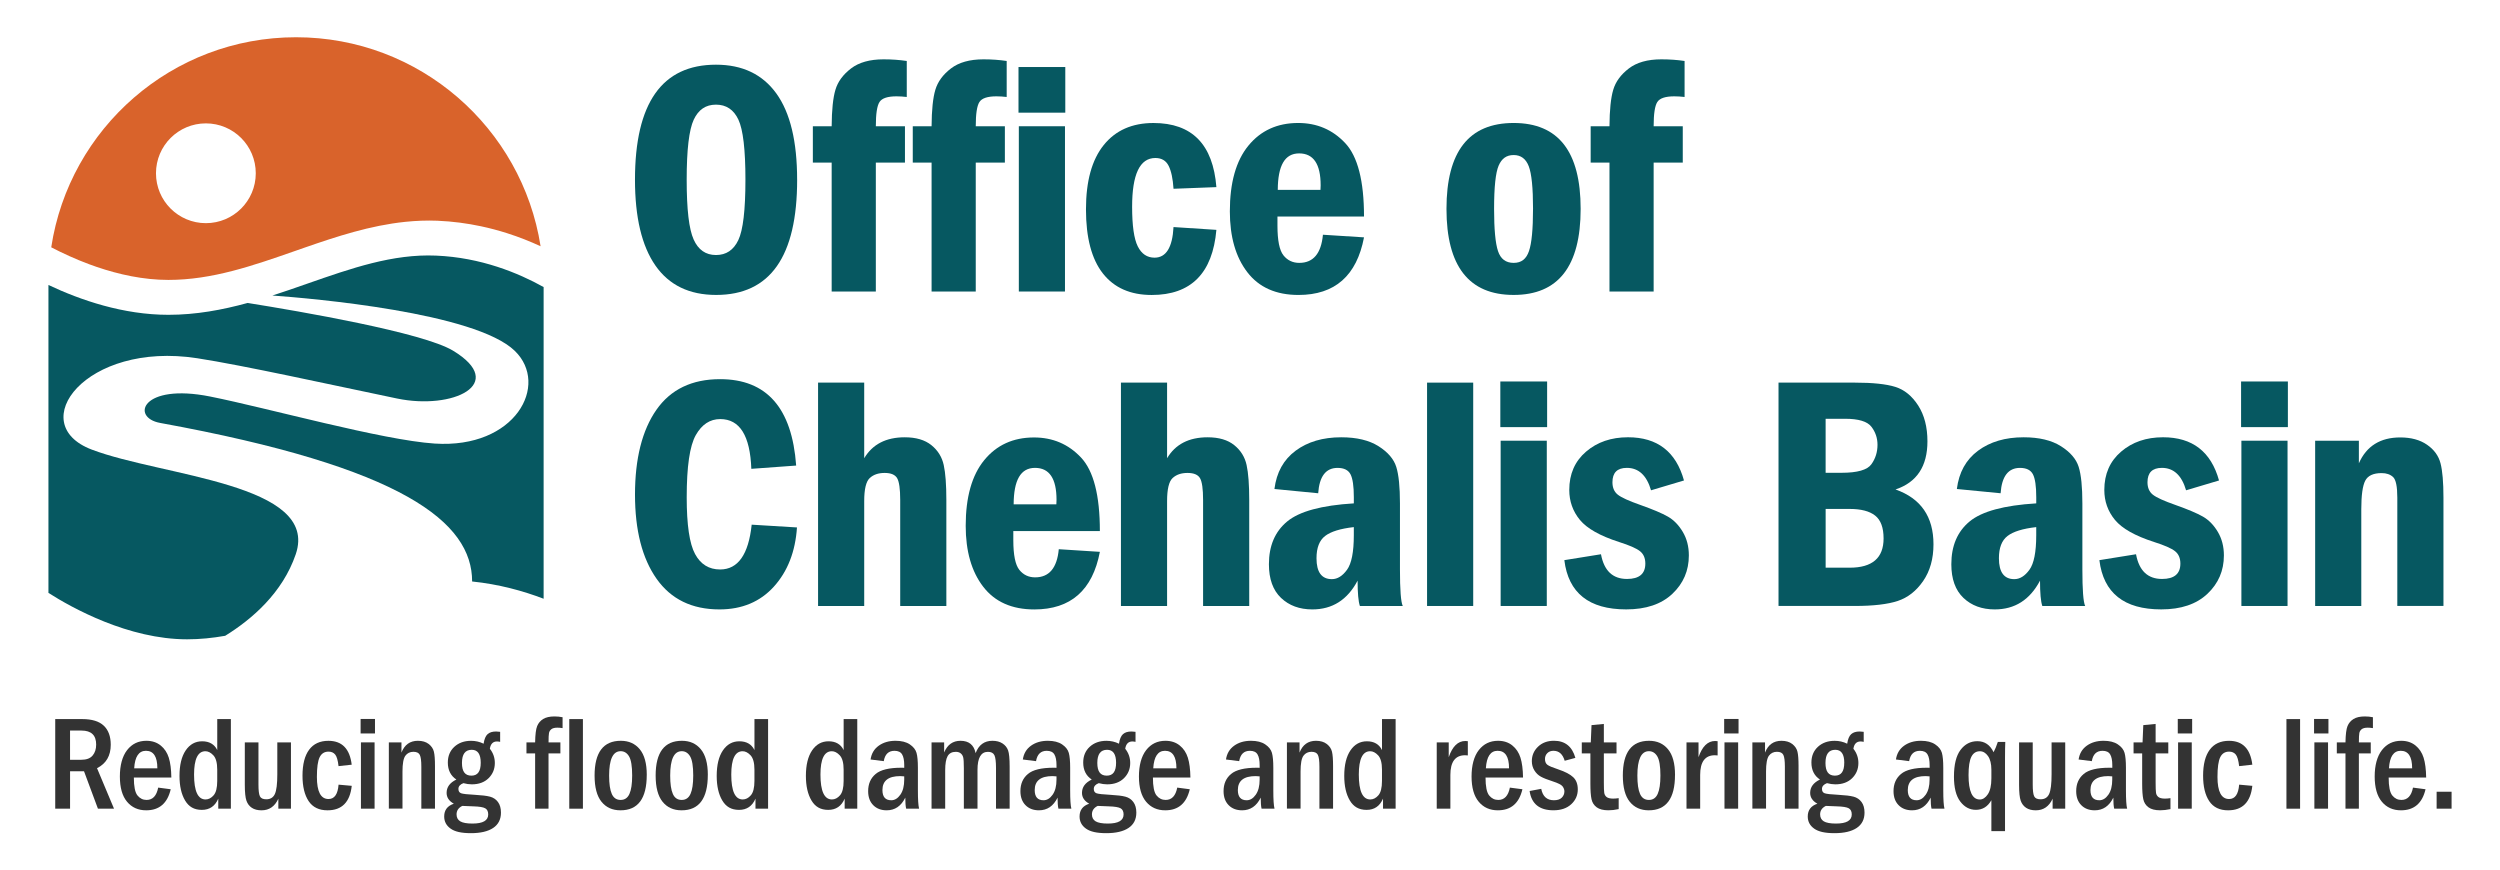 <?xml version="1.0" encoding="UTF-8"?>
<svg xmlns="http://www.w3.org/2000/svg" id="Layer_1" viewBox="0 0 1200 417.79">
  <defs>
    <style>.cls-1{fill:#333;}.cls-2{fill:#d9632b;}.cls-3{fill:#065861;}</style>
  </defs>
  <path class="cls-3" d="M382.63,86.28c0,36.86-12.96,55.29-38.88,55.29-12.88,0-22.59-4.7-29.14-14.1-6.55-9.4-9.82-23.13-9.82-41.2,0-36.81,12.96-55.22,38.88-55.22,12.67,0,22.33,4.61,28.98,13.82,6.65,9.22,9.97,23.01,9.97,41.39ZM357.81,86.28c0-14.45-1.13-24.07-3.38-28.86-2.25-4.79-5.84-7.19-10.76-7.19s-8.43,2.41-10.68,7.23c-2.25,4.82-3.38,14.43-3.38,28.82s1.11,23.69,3.34,28.67c2.23,4.98,5.8,7.46,10.72,7.46s8.44-2.38,10.72-7.15c2.28-4.76,3.42-14.42,3.42-28.98Z"></path>
  <path class="cls-3" d="M420.4,60.6h13.98v17.44h-13.98v61.89h-21.2v-61.89h-9.03v-17.44h9.03c.05-7.8.65-13.64,1.81-17.51,1.15-3.88,3.64-7.28,7.46-10.21,3.82-2.93,9.03-4.4,15.63-4.4,3.87,0,7.59.26,11.15.79v17.28c-1.78-.21-3.43-.31-4.95-.31-4.24,0-6.95.9-8.13,2.71-1.18,1.81-1.77,5.69-1.77,11.66Z"></path>
  <path class="cls-3" d="M468.36,60.6h13.98v17.44h-13.98v61.89h-21.2v-61.89h-9.03v-17.44h9.03c.05-7.8.65-13.64,1.81-17.51s3.64-7.28,7.46-10.21c3.82-2.93,9.03-4.4,15.63-4.4,3.87,0,7.59.26,11.15.79v17.28c-1.78-.21-3.43-.31-4.95-.31-4.24,0-6.95.9-8.13,2.71-1.18,1.81-1.77,5.69-1.77,11.66Z"></path>
  <path class="cls-3" d="M511.34,54.08h-22.46v-21.91h22.46v21.91ZM489.04,60.6h22.15v79.33h-22.15V60.6Z"></path>
  <path class="cls-3" d="M583.87,89.82l-20.58.79c-.31-4.87-1.1-8.55-2.36-11.04-1.26-2.49-3.38-3.73-6.36-3.73-7.44,0-11.15,7.8-11.15,23.41,0,9.06.9,15.39,2.71,19.01,1.81,3.61,4.49,5.42,8.05,5.42,5.55,0,8.59-4.9,9.11-14.69l20.58,1.34c-1.83,20.84-12.18,31.26-31.06,31.26-10.2,0-18-3.44-23.42-10.33-5.41-6.89-8.12-17.14-8.12-30.75s2.84-23.8,8.51-30.87c5.68-7.07,13.64-10.6,23.89-10.6,18.51,0,28.58,10.26,30.2,30.79Z"></path>
  <path class="cls-3" d="M654.73,103.95h-41.55v4.38c0,7.1.96,11.84,2.89,14.25,1.93,2.4,4.46,3.6,7.59,3.6,6.73,0,10.51-4.5,11.35-13.51l19.72,1.26c-3.51,18.43-13.99,27.65-31.46,27.65-10.77,0-18.96-3.64-24.55-10.92-5.6-7.28-8.39-17.02-8.39-29.22,0-13.77,2.97-24.28,8.9-31.53,5.94-7.25,13.9-10.88,23.89-10.88,8.99,0,16.51,3.21,22.55,9.62,6.04,6.41,9.06,18.18,9.06,35.3ZM633.83,91.15c.05-.94.08-1.68.08-2.2,0-10.21-3.44-15.32-10.33-15.32s-10.2,5.84-10.25,17.51h20.5Z"></path>
  <path class="cls-3" d="M758.71,100.26c0,27.54-10.72,41.31-32.16,41.31s-32.24-13.77-32.24-41.31,10.75-41.23,32.24-41.23,32.16,13.74,32.16,41.23ZM735.86,100.3c0-10.12-.69-16.96-2.07-20.53-1.38-3.57-3.79-5.35-7.24-5.35s-5.74,1.69-7.2,5.07c-1.46,3.38-2.19,10.32-2.19,20.81,0,9.7.62,16.44,1.88,20.22,1.25,3.78,3.75,5.66,7.51,5.66s6.05-1.87,7.35-5.63c1.3-3.75,1.95-10.5,1.95-20.25Z"></path>
  <path class="cls-3" d="M793.75,60.6h13.98v17.44h-13.98v61.89h-21.2v-61.89h-9.03v-17.44h9.03c.05-7.8.65-13.64,1.81-17.51,1.15-3.88,3.64-7.28,7.46-10.21,3.82-2.93,9.03-4.4,15.63-4.4,3.87,0,7.59.26,11.15.79v17.28c-1.78-.21-3.43-.31-4.95-.31-4.24,0-6.95.9-8.13,2.71-1.18,1.81-1.77,5.69-1.77,11.66Z"></path>
  <path class="cls-3" d="M360.79,251.84l21.76,1.33c-.78,11.62-4.48,21.09-11.07,28.39-6.6,7.3-15.32,10.96-26.15,10.96-13.19,0-23.25-4.9-30.16-14.69-6.91-9.79-10.37-23.27-10.37-40.45s3.43-30.89,10.29-40.69c6.86-9.79,17.04-14.69,30.55-14.69,22.36,0,34.53,13.82,36.52,41.47l-21.52,1.57c-.58-15.92-5.55-23.88-14.92-23.88-4.92,0-8.84,2.57-11.74,7.7-2.91,5.13-4.36,15.08-4.36,29.85,0,13.2,1.33,22.27,4.01,27.22,2.67,4.95,6.68,7.42,12.02,7.42,8.59,0,13.64-7.17,15.16-21.52Z"></path>
  <path class="cls-3" d="M392.67,183.66h22.15v36.29c3.98-6.7,10.47-10.05,19.48-10.05,5.39,0,9.65,1.26,12.76,3.77,3.12,2.51,5.09,5.7,5.93,9.54s1.26,9.44,1.26,16.77v50.89h-22.15v-50.96c0-5.19-.49-8.64-1.45-10.34-.97-1.7-2.97-2.56-6.01-2.56s-5.37.81-7.15,2.44c-1.78,1.63-2.67,5.32-2.67,11.09v50.33h-22.15v-107.21Z"></path>
  <path class="cls-3" d="M527.94,254.9h-41.55v4.38c0,7.1.96,11.84,2.89,14.25,1.93,2.4,4.46,3.6,7.59,3.6,6.73,0,10.51-4.5,11.35-13.51l19.72,1.26c-3.51,18.43-13.99,27.65-31.46,27.65-10.77,0-18.96-3.64-24.55-10.92-5.6-7.28-8.39-17.02-8.39-29.22,0-13.77,2.97-24.28,8.9-31.53,5.94-7.25,13.9-10.88,23.89-10.88,8.99,0,16.51,3.21,22.55,9.62,6.04,6.41,9.06,18.18,9.06,35.3ZM507.05,242.1c.05-.94.08-1.68.08-2.2,0-10.21-3.44-15.32-10.33-15.32s-10.2,5.84-10.25,17.51h20.5Z"></path>
  <path class="cls-3" d="M538.05,183.66h22.15v36.29c3.98-6.7,10.47-10.05,19.48-10.05,5.39,0,9.65,1.26,12.76,3.77,3.12,2.51,5.09,5.7,5.93,9.54.84,3.85,1.26,9.44,1.26,16.77v50.89h-22.15v-50.96c0-5.19-.49-8.64-1.45-10.34-.97-1.7-2.97-2.56-6.01-2.56s-5.37.81-7.15,2.44c-1.78,1.63-2.67,5.32-2.67,11.09v50.33h-22.15v-107.21Z"></path>
  <path class="cls-3" d="M632.7,236.76l-20.97-2.04c.99-7.96,4.38-14.08,10.17-18.38,5.79-4.29,13.08-6.44,21.88-6.44,7.43,0,13.4,1.43,17.91,4.28,4.5,2.85,7.34,6.17,8.52,9.94,1.18,3.77,1.77,9.61,1.77,17.51v31.65c0,9.85.44,15.71,1.34,17.59h-20.57c-.74-2.15-1.1-6.2-1.1-12.17-4.86,9.22-12.1,13.82-21.72,13.82-6.17,0-11.18-1.85-15.05-5.54-3.87-3.69-5.8-9.07-5.8-16.14,0-8.85,2.92-15.7,8.78-20.54,5.85-4.84,16.51-7.74,31.98-8.68v-2.98c0-5.29-.54-8.95-1.6-10.99-1.07-2.04-3.14-3.06-6.21-3.06-5.63,0-8.73,4.06-9.3,12.17ZM649.82,253.01c-6.44.73-11.04,2.15-13.78,4.27-2.75,2.12-4.12,5.68-4.12,10.69,0,6.68,2.46,10.02,7.38,10.02,2.67,0,5.09-1.5,7.27-4.5,2.17-3,3.26-8.52,3.26-16.56v-3.91Z"></path>
  <path class="cls-3" d="M684.99,183.66h22.15v107.21h-22.15v-107.21Z"></path>
  <path class="cls-3" d="M742.62,205.02h-22.46v-21.91h22.46v21.91ZM720.31,211.54h22.15v79.33h-22.15v-79.33Z"></path>
  <path class="cls-3" d="M808.29,230.63l-15.79,4.71c-2.1-7.17-5.97-10.76-11.62-10.76-4.61,0-6.91,2.3-6.91,6.91,0,2.62.86,4.61,2.59,5.97,1.73,1.36,5.29,2.98,10.68,4.87,6.07,2.15,10.53,4.03,13.35,5.65,2.83,1.62,5.21,4.07,7.15,7.34,1.94,3.27,2.91,7.03,2.91,11.27,0,7.33-2.64,13.48-7.93,18.46-5.29,4.98-12.67,7.46-22.15,7.46-17.86,0-27.75-7.88-29.69-23.64l17.59-2.83c1.47,7.91,5.63,11.86,12.49,11.86,5.86,0,8.8-2.46,8.8-7.38,0-2.62-.86-4.61-2.59-5.97-1.73-1.36-5.08-2.83-10.05-4.4-9.11-2.93-15.37-6.47-18.77-10.6-3.4-4.14-5.1-8.93-5.1-14.37,0-7.64,2.68-13.77,8.05-18.38,5.37-4.61,12.08-6.91,20.15-6.91,14.08,0,23.04,6.91,26.86,20.74Z"></path>
  <path class="cls-3" d="M853.69,183.66h36.6c8.59,0,15.07.68,19.44,2.04,4.37,1.36,8.04,4.35,11,8.95,2.96,4.61,4.44,10.34,4.44,17.2,0,11.99-5.11,19.69-15.32,23.09,12.15,4.29,18.22,13.06,18.22,26.31,0,6.96-1.65,12.84-4.95,17.63-3.3,4.79-7.37,7.98-12.21,9.58-4.84,1.6-11.72,2.4-20.62,2.4h-36.6v-107.21ZM876.31,226.94h7.62c7.59,0,12.37-1.36,14.33-4.09,1.96-2.72,2.94-5.84,2.94-9.35,0-3.24-.98-6.14-2.94-8.68-1.96-2.54-6.17-3.81-12.61-3.81h-9.35v25.92ZM876.31,272.49h11.55c10.84,0,16.26-4.67,16.26-14.02,0-5.2-1.35-8.86-4.05-10.99-2.7-2.13-6.77-3.19-12.21-3.19h-11.55v28.2Z"></path>
  <path class="cls-3" d="M960.26,236.76l-20.97-2.04c.99-7.96,4.38-14.08,10.17-18.38,5.79-4.29,13.08-6.44,21.88-6.44,7.43,0,13.4,1.43,17.91,4.28,4.5,2.85,7.34,6.17,8.52,9.94,1.18,3.77,1.77,9.61,1.77,17.51v31.65c0,9.85.44,15.71,1.34,17.59h-20.57c-.74-2.15-1.1-6.2-1.1-12.17-4.86,9.22-12.1,13.82-21.72,13.82-6.17,0-11.18-1.85-15.05-5.54-3.87-3.69-5.8-9.07-5.8-16.14,0-8.85,2.92-15.7,8.78-20.54,5.85-4.84,16.51-7.74,31.98-8.68v-2.98c0-5.29-.54-8.95-1.6-10.99-1.07-2.04-3.14-3.06-6.21-3.06-5.63,0-8.73,4.06-9.3,12.17ZM977.38,253.01c-6.44.73-11.04,2.15-13.78,4.27-2.75,2.12-4.12,5.68-4.12,10.69,0,6.68,2.46,10.02,7.38,10.02,2.67,0,5.09-1.5,7.27-4.5,2.17-3,3.26-8.52,3.26-16.56v-3.91Z"></path>
  <path class="cls-3" d="M1065.11,230.63l-15.79,4.71c-2.1-7.17-5.97-10.76-11.62-10.76-4.61,0-6.91,2.3-6.91,6.91,0,2.62.86,4.61,2.59,5.97,1.73,1.36,5.29,2.98,10.68,4.87,6.07,2.15,10.53,4.03,13.35,5.65,2.83,1.62,5.21,4.07,7.15,7.34,1.94,3.27,2.91,7.03,2.91,11.27,0,7.33-2.64,13.48-7.93,18.46-5.29,4.98-12.67,7.46-22.15,7.46-17.86,0-27.75-7.88-29.69-23.64l17.59-2.83c1.47,7.91,5.63,11.86,12.49,11.86,5.86,0,8.8-2.46,8.8-7.38,0-2.62-.86-4.61-2.59-5.97-1.73-1.36-5.08-2.83-10.05-4.4-9.11-2.93-15.37-6.47-18.77-10.6-3.4-4.14-5.1-8.93-5.1-14.37,0-7.64,2.68-13.77,8.05-18.38,5.37-4.61,12.08-6.91,20.15-6.91,14.08,0,23.04,6.91,26.86,20.74Z"></path>
  <path class="cls-3" d="M1098.18,205.02h-22.46v-21.91h22.46v21.91ZM1075.87,211.54h22.15v79.33h-22.15v-79.33Z"></path>
  <path class="cls-3" d="M1111.29,211.54h20.97v10.84c3.66-8.27,10.29-12.41,19.87-12.41,5.18,0,9.47,1.17,12.84,3.5,3.38,2.33,5.54,5.3,6.48,8.91.94,3.61,1.41,9.11,1.41,16.49v51.99h-22.15v-51.99c0-5.34-.68-8.64-2.04-9.9-1.36-1.26-3.19-1.88-5.5-1.88-3.98,0-6.6,1.22-7.86,3.65-1.26,2.44-1.89,6.98-1.89,13.63v46.5h-22.15v-79.33Z"></path>
  <path class="cls-3" d="M247.12,168.43c16.74,16.28.31,47.03-38.49,44.48-25.15-1.65-79.98-17.02-107.77-22.58-32.79-6.56-38.29,10.07-23.98,12.68,116.79,21.29,149.76,47.68,149.74,76.1,12.85,1.33,24.38,4.48,34.32,8.29v-149.61c-12.08-6.74-30.07-14.2-51.67-15.1-20.76-.88-40.65,6.09-61.73,13.45-5.54,1.94-11.13,3.89-16.79,5.71,18.95,1.38,97.38,8.12,116.37,26.58Z"></path>
  <path class="cls-3" d="M89.83,306.87c6.17,0,12.24-.63,18.26-1.69,12.86-7.95,27.54-20.6,33.87-39.14,11.58-33.98-63.92-37.32-97.93-50.24-32.49-12.34-3.02-52.13,50.6-43.85,22.27,3.44,63.53,12.59,95.97,19.34,26.75,5.57,53.26-6.98,26.85-22.97-14.42-8.73-73.35-18.87-98.59-22.9-12.18,3.34-24.78,5.69-38.02,5.69-21.69,0-42.18-7.04-57.59-14.32v147.8c11.23,7.15,38.35,22.28,66.6,22.28Z"></path>
  <path class="cls-2" d="M42.96,126.89c1.14.42,2.3.83,3.47,1.24,10.55,3.6,22.36,6.23,34.4,6.23,21.04,0,40.54-6.82,61.18-14.03,1.35-.47,2.71-.95,4.06-1.42,15.62-5.43,31.64-10.68,48.39-12.42,5.1-.53,10.26-.75,15.5-.54,7.36.31,14.33,1.26,20.86,2.65,4.35.92,8.5,2.04,12.44,3.29,5.91,1.87,11.33,4.05,16.22,6.31-8.9-56.83-58.07-100.32-117.4-100.32h0c-59.51,0-108.81,43.74-117.49,100.83,5.31,2.76,11.53,5.65,18.37,8.19ZM98.82,59.22c13.23,0,23.95,10.72,23.95,23.95s-10.72,23.95-23.95,23.95-23.95-10.72-23.95-23.95,10.72-23.95,23.95-23.95Z"></path>
  <path class="cls-1" d="M26.5,345.16h12.95c4.68,0,8.14,1.06,10.37,3.18,2.23,2.12,3.34,5.17,3.34,9.14,0,5.29-2.2,9.04-6.59,11.25l8.16,19.44h-7.72l-6.68-17.96h-6.7v17.96h-7.12v-43.01ZM33.62,350.67v14.02h5.45c2.44,0,4.23-.67,5.37-2.02,1.14-1.34,1.72-3.1,1.72-5.26,0-4.49-2.34-6.74-7.03-6.74h-5.51Z"></path>
  <path class="cls-1" d="M82.24,373.23h-17.99c0,4.29.58,7.16,1.74,8.59,1.16,1.43,2.62,2.15,4.38,2.15,2.93,0,4.79-1.97,5.56-5.92l6.02.79c-1.58,6.74-5.5,10.11-11.78,10.11-3.84,0-6.91-1.37-9.2-4.13s-3.43-6.78-3.43-12.1,1.15-9.68,3.47-12.67c2.31-2.98,5.4-4.47,9.26-4.47,2.71,0,4.99.75,6.84,2.24,1.85,1.49,3.15,3.45,3.91,5.87.76,2.43,1.17,5.6,1.23,9.53ZM75.53,368.79c0-5.61-1.83-8.41-5.48-8.41-3.42,0-5.3,2.8-5.64,8.41h11.12Z"></path>
  <path class="cls-1" d="M104.27,345.16h6.55v43.01h-6.05v-4.82c-1.53,3.59-4.16,5.39-7.88,5.39s-6.26-1.5-8.05-4.51c-1.79-3-2.68-6.94-2.68-11.81,0-5.23.99-9.31,2.97-12.22,1.98-2.92,4.61-4.38,7.9-4.38,3.45,0,5.87,1.41,7.25,4.22v-14.87ZM104.27,369.44c0-3.27-.62-5.56-1.85-6.88-1.23-1.31-2.51-1.97-3.82-1.97-3.63,0-5.45,3.74-5.45,11.2,0,7.97,1.84,11.95,5.51,11.95,1.42,0,2.71-.66,3.87-1.98,1.16-1.32,1.74-3.62,1.74-6.89v-5.44Z"></path>
  <path class="cls-1" d="M117.51,356.34h6.55v20.23c0,2.82.23,4.7.7,5.66.46.96,1.49,1.43,3.07,1.43,1.96,0,3.33-.85,4.11-2.55.78-1.7,1.17-4.85,1.17-9.45v-15.31h6.55v31.82h-6.05v-4.79c-1.7,3.72-4.39,5.57-8.08,5.57-1.89,0-3.43-.4-4.64-1.2-1.21-.8-2.07-1.93-2.59-3.4-.52-1.47-.79-4.02-.79-7.66v-20.35Z"></path>
  <path class="cls-1" d="M168.83,367.05l-6.33.69c-.31-2.77-.85-4.63-1.61-5.56-.76-.93-1.83-1.4-3.21-1.4-1.95,0-3.37.9-4.25,2.69-.88,1.8-1.32,4.95-1.32,9.47,0,7.06,1.86,10.59,5.58,10.59,2.86,0,4.46-2.3,4.82-6.9l6.33.57c-.86,7.84-4.74,11.75-11.63,11.75-4.07,0-7.09-1.47-9.06-4.41-1.96-2.94-2.95-7.01-2.95-12.19,0-5.46,1.06-9.62,3.18-12.48,2.12-2.86,5.21-4.28,9.26-4.28,6.53,0,10.26,3.82,11.18,11.47Z"></path>
  <path class="cls-1" d="M179.99,352.06h-6.9v-6.96h6.9v6.96ZM173.25,356.34h6.55v31.82h-6.55v-31.82Z"></path>
  <path class="cls-1" d="M186.65,356.34h6.05v4.91c1.47-3.78,4.1-5.67,7.89-5.67,2.15,0,3.88.52,5.19,1.54,1.32,1.03,2.15,2.26,2.49,3.7.35,1.44.52,3.71.52,6.82v20.51h-6.55v-20.14c0-2.77-.24-4.65-.73-5.65-.49-1-1.52-1.5-3.1-1.5s-2.93.64-3.84,1.9c-.92,1.27-1.38,3.79-1.38,7.57v17.81h-6.55v-31.82Z"></path>
  <path class="cls-1" d="M240.07,351.27v4.82c-.61-.13-1.11-.19-1.51-.19-1.93,0-3.08,1.17-3.43,3.5,1.6,2.02,2.39,4.3,2.39,6.84,0,2.88-1,5.31-2.99,7.28s-4.68,2.96-8.07,2.96c-1.28,0-2.63-.19-4.03-.57-1.6.61-2.39,1.53-2.39,2.77,0,1.07.43,1.77,1.28,2.08.85.32,3.1.57,6.76.76,3.15.17,5.52.46,7.12.88,1.6.42,2.87,1.28,3.83,2.57.95,1.29,1.43,2.99,1.43,5.09,0,3.23-1.25,5.69-3.75,7.36-2.5,1.67-6.06,2.5-10.68,2.5s-7.7-.73-9.75-2.19-3.07-3.4-3.07-5.81c0-3.07,1.54-5.11,4.63-6.14-2.31-1.28-3.47-3.01-3.47-5.2,0-2.77,1.56-4.9,4.69-6.4-2.73-1.81-4.1-4.53-4.1-8.16,0-3.11,1.04-5.63,3.12-7.55,2.08-1.92,4.76-2.88,8.03-2.88,2.14,0,4.15.46,6.02,1.39.34-2.21.97-3.73,1.91-4.58.93-.85,2.29-1.28,4.08-1.28.53,0,1.18.05,1.95.16ZM221.89,386.84c-1.83.9-2.74,2.26-2.74,4.06,0,1.51.59,2.62,1.77,3.34,1.18.71,3.13,1.07,5.86,1.07,5.04,0,7.56-1.46,7.56-4.38,0-1.43-.48-2.41-1.43-2.95-.96-.54-2.84-.85-5.66-.93-2.37-.08-4.16-.16-5.36-.22ZM230.75,366.14c0-4.16-1.44-6.24-4.32-6.24-3.13,0-4.69,2.1-4.69,6.3s1.51,6.11,4.54,6.11,4.47-2.06,4.47-6.18Z"></path>
  <path class="cls-1" d="M263.29,356.34h5.7v5.29h-5.7v26.53h-6.43v-26.53h-4.16v-5.29h4.16c.06-3.78.39-6.39.98-7.83.59-1.44,1.55-2.57,2.88-3.39,1.33-.82,3.15-1.23,5.44-1.23,1.32,0,2.62.13,3.88.38v5.23c-.9-.15-1.73-.22-2.49-.22-1.3,0-2.26.24-2.88.72-.62.49-1,1.1-1.15,1.84-.15.75-.22,2.24-.22,4.49Z"></path>
  <path class="cls-1" d="M273.25,345.16h6.55v43.01h-6.55v-43.01Z"></path>
  <path class="cls-1" d="M310.44,371.94c0,11.34-4.2,17.01-12.6,17.01-3.87,0-6.91-1.37-9.12-4.11-2.22-2.74-3.32-6.94-3.32-12.59,0-11.11,4.2-16.67,12.6-16.67,3.82,0,6.85,1.35,9.09,4.07,2.24,2.71,3.36,6.8,3.36,12.29ZM303.44,372.27c0-4.47-.5-7.54-1.49-9.2-.99-1.67-2.34-2.5-4.04-2.5-3.69,0-5.53,3.9-5.53,11.7,0,3.99.43,6.93,1.29,8.84.86,1.91,2.27,2.86,4.24,2.86s3.36-.97,4.23-2.91c.87-1.94,1.3-4.87,1.3-8.8Z"></path>
  <path class="cls-1" d="M339.75,371.94c0,11.34-4.2,17.01-12.6,17.01-3.87,0-6.91-1.37-9.12-4.11-2.22-2.74-3.32-6.94-3.32-12.59,0-11.11,4.2-16.67,12.6-16.67,3.82,0,6.85,1.35,9.09,4.07,2.24,2.71,3.36,6.8,3.36,12.29ZM332.75,372.27c0-4.47-.5-7.54-1.49-9.2-.99-1.67-2.34-2.5-4.04-2.5-3.69,0-5.53,3.9-5.53,11.7,0,3.99.43,6.93,1.29,8.84.86,1.91,2.27,2.86,4.24,2.86s3.36-.97,4.23-2.91,1.3-4.87,1.3-8.8Z"></path>
  <path class="cls-1" d="M362.13,345.16h6.55v43.01h-6.05v-4.82c-1.53,3.59-4.16,5.39-7.88,5.39s-6.26-1.5-8.05-4.51c-1.79-3-2.68-6.94-2.68-11.81,0-5.23.99-9.31,2.97-12.22,1.98-2.92,4.61-4.38,7.9-4.38,3.45,0,5.87,1.41,7.25,4.22v-14.87ZM362.13,369.44c0-3.27-.62-5.56-1.85-6.88-1.23-1.31-2.51-1.97-3.82-1.97-3.63,0-5.45,3.74-5.45,11.2,0,7.97,1.84,11.95,5.51,11.95,1.42,0,2.71-.66,3.87-1.98,1.16-1.32,1.74-3.62,1.74-6.89v-5.44Z"></path>
  <path class="cls-1" d="M404.94,345.16h6.55v43.01h-6.05v-4.82c-1.53,3.59-4.16,5.39-7.88,5.39s-6.26-1.5-8.05-4.51c-1.79-3-2.68-6.94-2.68-11.81,0-5.23.99-9.31,2.97-12.22,1.98-2.92,4.61-4.38,7.9-4.38,3.45,0,5.87,1.41,7.25,4.22v-14.87ZM404.94,369.44c0-3.27-.62-5.56-1.85-6.88-1.23-1.31-2.51-1.97-3.82-1.97-3.63,0-5.45,3.74-5.45,11.2,0,7.97,1.84,11.95,5.51,11.95,1.42,0,2.71-.66,3.87-1.98,1.16-1.32,1.74-3.62,1.74-6.89v-5.44Z"></path>
  <path class="cls-1" d="M424.2,365.35l-6.33-.79c.42-2.84,1.72-5.04,3.92-6.62,2.19-1.57,4.88-2.36,8.07-2.36,2.85,0,5.13.57,6.84,1.72,1.71,1.15,2.78,2.51,3.23,4.08.44,1.57.66,3.96.66,7.15v10.84c0,4.39.19,7.32.57,8.79h-6.21c-.27-1.16-.41-2.92-.41-5.29-1.99,4.05-4.97,6.08-8.93,6.08-2.68,0-4.84-.82-6.46-2.47-1.63-1.65-2.44-3.89-2.44-6.73,0-3.47,1.19-6.21,3.57-8.22,2.38-2.02,6.5-3.02,12.37-3.02.29,0,.75.01,1.38.03v-1.29c0-2.27-.34-3.98-1.02-5.13s-1.9-1.73-3.66-1.73c-2.87,0-4.58,1.66-5.15,4.98ZM434.03,372.66c-.84-.08-1.48-.13-1.92-.13-5.7,0-8.54,2.24-8.54,6.71,0,3.26,1.41,4.88,4.24,4.88,1.65,0,3.1-.88,4.35-2.65,1.25-1.76,1.87-4.19,1.87-7.28v-1.54Z"></path>
  <path class="cls-1" d="M447.14,356.34h6.05v4.85c1.55-3.74,4.17-5.61,7.84-5.61,4.03,0,6.45,1.97,7.27,5.92,1.49-3.95,4.18-5.92,8.06-5.92,1.93,0,3.54.42,4.83,1.26,1.29.84,2.19,1.95,2.69,3.34.5,1.39.75,4,.75,7.85v20.13h-6.55v-19.57c0-3-.26-5.04-.77-6.1-.52-1.07-1.55-1.61-3.11-1.61-3.33,0-5,2.89-5,8.65v18.63h-6.55v-19.36c0-2.75-.11-4.52-.33-5.33-.22-.81-.63-1.44-1.23-1.9-.6-.46-1.37-.69-2.32-.69-1.83,0-3.13.69-3.91,2.06-.78,1.37-1.17,3.62-1.17,6.75v18.47h-6.55v-31.82Z"></path>
  <path class="cls-1" d="M497.29,365.35l-6.33-.79c.42-2.84,1.72-5.04,3.92-6.62,2.19-1.57,4.88-2.36,8.07-2.36,2.85,0,5.13.57,6.84,1.72,1.71,1.15,2.78,2.51,3.23,4.08.44,1.57.66,3.96.66,7.15v10.84c0,4.39.19,7.32.57,8.79h-6.21c-.27-1.16-.41-2.92-.41-5.29-1.99,4.05-4.97,6.08-8.93,6.08-2.68,0-4.84-.82-6.46-2.47-1.63-1.65-2.44-3.89-2.44-6.73,0-3.47,1.19-6.21,3.57-8.22,2.38-2.02,6.5-3.02,12.37-3.02.29,0,.75.01,1.38.03v-1.29c0-2.27-.34-3.98-1.02-5.13s-1.9-1.73-3.66-1.73c-2.87,0-4.58,1.66-5.15,4.98ZM507.12,372.66c-.84-.08-1.48-.13-1.92-.13-5.7,0-8.54,2.24-8.54,6.71,0,3.26,1.41,4.88,4.24,4.88,1.65,0,3.1-.88,4.35-2.65,1.25-1.76,1.87-4.19,1.87-7.28v-1.54Z"></path>
  <path class="cls-1" d="M545.05,351.27v4.82c-.61-.13-1.11-.19-1.51-.19-1.93,0-3.08,1.17-3.43,3.5,1.6,2.02,2.39,4.3,2.39,6.84,0,2.88-1,5.31-2.99,7.28s-4.68,2.96-8.07,2.96c-1.28,0-2.63-.19-4.03-.57-1.6.61-2.39,1.53-2.39,2.77,0,1.07.43,1.77,1.28,2.08.85.32,3.1.57,6.76.76,3.15.17,5.52.46,7.12.88,1.6.42,2.87,1.28,3.83,2.57.95,1.29,1.43,2.99,1.43,5.09,0,3.23-1.25,5.69-3.75,7.36-2.5,1.67-6.06,2.5-10.68,2.5s-7.7-.73-9.75-2.19c-2.05-1.46-3.07-3.4-3.07-5.81,0-3.07,1.54-5.11,4.63-6.14-2.31-1.28-3.47-3.01-3.47-5.2,0-2.77,1.56-4.9,4.69-6.4-2.73-1.81-4.1-4.53-4.1-8.16,0-3.11,1.04-5.63,3.12-7.55,2.08-1.92,4.76-2.88,8.03-2.88,2.14,0,4.15.46,6.02,1.39.34-2.21.97-3.73,1.91-4.58.93-.85,2.29-1.28,4.08-1.28.53,0,1.18.05,1.95.16ZM526.87,386.84c-1.83.9-2.74,2.26-2.74,4.06,0,1.51.59,2.62,1.77,3.34,1.18.71,3.13,1.07,5.86,1.07,5.04,0,7.56-1.46,7.56-4.38,0-1.43-.48-2.41-1.43-2.95-.96-.54-2.84-.85-5.66-.93-2.37-.08-4.16-.16-5.36-.22ZM535.72,366.14c0-4.16-1.44-6.24-4.32-6.24-3.13,0-4.69,2.1-4.69,6.3s1.51,6.11,4.54,6.11,4.47-2.06,4.47-6.18Z"></path>
  <path class="cls-1" d="M571.39,373.23h-17.99c0,4.29.58,7.16,1.74,8.59,1.16,1.43,2.62,2.15,4.38,2.15,2.93,0,4.79-1.97,5.56-5.92l6.02.79c-1.58,6.74-5.5,10.11-11.78,10.11-3.84,0-6.91-1.37-9.2-4.13-2.29-2.75-3.43-6.78-3.43-12.1s1.15-9.68,3.47-12.67c2.31-2.98,5.4-4.47,9.26-4.47,2.71,0,4.99.75,6.84,2.24,1.85,1.49,3.15,3.45,3.91,5.87.76,2.43,1.17,5.6,1.23,9.53ZM564.68,368.79c0-5.61-1.83-8.41-5.48-8.41-3.42,0-5.3,2.8-5.64,8.41h11.12Z"></path>
  <path class="cls-1" d="M594.8,365.35l-6.33-.79c.42-2.84,1.72-5.04,3.92-6.62,2.19-1.57,4.88-2.36,8.07-2.36,2.85,0,5.13.57,6.84,1.72,1.71,1.15,2.78,2.51,3.23,4.08.44,1.57.66,3.96.66,7.15v10.84c0,4.39.19,7.32.57,8.79h-6.21c-.27-1.16-.41-2.92-.41-5.29-1.99,4.05-4.97,6.08-8.93,6.08-2.68,0-4.84-.82-6.46-2.47-1.63-1.65-2.44-3.89-2.44-6.73,0-3.47,1.19-6.21,3.57-8.22s6.5-3.02,12.37-3.02c.29,0,.75.01,1.38.03v-1.29c0-2.27-.34-3.98-1.02-5.13-.68-1.16-1.9-1.73-3.66-1.73-2.87,0-4.58,1.66-5.15,4.98ZM604.63,372.66c-.84-.08-1.48-.13-1.92-.13-5.7,0-8.54,2.24-8.54,6.71,0,3.26,1.41,4.88,4.24,4.88,1.65,0,3.1-.88,4.35-2.65,1.25-1.76,1.87-4.19,1.87-7.28v-1.54Z"></path>
  <path class="cls-1" d="M617.73,356.34h6.05v4.91c1.47-3.78,4.1-5.67,7.89-5.67,2.15,0,3.88.52,5.19,1.54,1.32,1.03,2.15,2.26,2.49,3.7.35,1.44.52,3.71.52,6.82v20.51h-6.55v-20.14c0-2.77-.24-4.65-.73-5.65-.49-1-1.52-1.5-3.1-1.5s-2.93.64-3.84,1.9c-.92,1.27-1.38,3.79-1.38,7.57v17.81h-6.55v-31.82Z"></path>
  <path class="cls-1" d="M663.35,345.16h6.55v43.01h-6.05v-4.82c-1.53,3.59-4.16,5.39-7.88,5.39s-6.26-1.5-8.05-4.51c-1.79-3-2.68-6.94-2.68-11.81,0-5.23.99-9.31,2.97-12.22,1.98-2.92,4.61-4.38,7.9-4.38,3.45,0,5.87,1.41,7.25,4.22v-14.87ZM663.35,369.44c0-3.27-.62-5.56-1.85-6.88-1.23-1.31-2.51-1.97-3.82-1.97-3.63,0-5.45,3.74-5.45,11.2,0,7.97,1.84,11.95,5.51,11.95,1.42,0,2.71-.66,3.87-1.98,1.16-1.32,1.74-3.62,1.74-6.89v-5.44Z"></path>
  <path class="cls-1" d="M689.62,356.34h5.77v7.12c1.77-5.19,4.43-7.78,7.97-7.78.34,0,.74.03,1.2.09v6.84c-.55-.06-.99-.09-1.33-.09-4.7,0-7.05,3.15-7.05,9.45v16.19h-6.55v-31.82Z"></path>
  <path class="cls-1" d="M731.05,373.23h-17.99c0,4.29.58,7.16,1.74,8.59,1.16,1.43,2.62,2.15,4.38,2.15,2.93,0,4.79-1.97,5.56-5.92l6.02.79c-1.58,6.74-5.5,10.11-11.78,10.11-3.84,0-6.91-1.37-9.2-4.13-2.29-2.75-3.43-6.78-3.43-12.1s1.15-9.68,3.47-12.67c2.31-2.98,5.4-4.47,9.26-4.47,2.71,0,4.99.75,6.84,2.24,1.85,1.49,3.15,3.45,3.91,5.87.76,2.43,1.17,5.6,1.23,9.53ZM724.34,368.79c0-5.61-1.83-8.41-5.48-8.41-3.42,0-5.3,2.8-5.64,8.41h11.12Z"></path>
  <path class="cls-1" d="M756.19,363.78l-5.14,1.39c-.94-3.19-2.74-4.79-5.39-4.79-1.22,0-2.2.38-2.95,1.13-.75.76-1.12,1.69-1.12,2.8,0,1.26.38,2.19,1.13,2.77.76.59,2.49,1.32,5.2,2.21,3.34,1.11,5.74,2.37,7.22,3.77,1.47,1.4,2.2,3.34,2.2,5.84,0,2.81-1.05,5.19-3.15,7.13-2.1,1.94-4.94,2.91-8.51,2.91-6.74,0-10.57-3.09-11.47-9.26l5.58-1.04c.71,3.65,2.74,5.48,6.08,5.48,1.7,0,2.97-.42,3.8-1.26.83-.84,1.24-1.84,1.24-2.99,0-.8-.28-1.59-.85-2.38-.57-.79-2.15-1.6-4.76-2.44-2.5-.8-4.38-1.54-5.66-2.24-1.27-.69-2.32-1.69-3.13-3.01-.82-1.31-1.23-2.8-1.23-4.46,0-2.71.99-5.01,2.96-6.92,1.97-1.9,4.53-2.85,7.66-2.85,5.31,0,8.74,2.73,10.27,8.19Z"></path>
  <path class="cls-1" d="M763.93,348.06l5.92-.57v8.85h6.08v5.29h-6.08v14.03c0,2.48.06,4.12.19,4.92.13.81.5,1.47,1.13,1.98.63.51,1.68.77,3.15.77.78,0,1.66-.07,2.65-.22v5.26c-1.76.38-3.4.57-4.91.57-2.46,0-4.34-.48-5.64-1.43-1.3-.96-2.13-2.25-2.49-3.89-.36-1.64-.54-4.14-.54-7.5v-14.49h-4.13v-5.29h4.32l.35-8.29Z"></path>
  <path class="cls-1" d="M804,371.94c0,11.34-4.2,17.01-12.6,17.01-3.87,0-6.91-1.37-9.12-4.11-2.22-2.74-3.32-6.94-3.32-12.59,0-11.11,4.2-16.67,12.6-16.67,3.82,0,6.85,1.35,9.09,4.07,2.24,2.71,3.36,6.8,3.36,12.29ZM797,372.27c0-4.47-.5-7.54-1.49-9.2-.99-1.67-2.34-2.5-4.04-2.5-3.68,0-5.53,3.9-5.53,11.7,0,3.99.43,6.93,1.29,8.84.86,1.91,2.27,2.86,4.24,2.86s3.36-.97,4.23-2.91c.87-1.94,1.3-4.87,1.3-8.8Z"></path>
  <path class="cls-1" d="M809.52,356.34h5.77v7.12c1.77-5.19,4.43-7.78,7.97-7.78.34,0,.74.03,1.2.09v6.84c-.55-.06-.99-.09-1.33-.09-4.7,0-7.05,3.15-7.05,9.45v16.19h-6.56v-31.82Z"></path>
  <path class="cls-1" d="M834.5,352.06h-6.9v-6.96h6.9v6.96ZM827.75,356.34h6.56v31.82h-6.56v-31.82Z"></path>
  <path class="cls-1" d="M841.16,356.34h6.05v4.91c1.47-3.78,4.1-5.67,7.89-5.67,2.15,0,3.88.52,5.19,1.54,1.31,1.03,2.15,2.26,2.49,3.7.35,1.44.52,3.71.52,6.82v20.51h-6.56v-20.14c0-2.77-.24-4.65-.73-5.65s-1.52-1.5-3.1-1.5-2.93.64-3.84,1.9c-.92,1.27-1.37,3.79-1.37,7.57v17.81h-6.56v-31.82Z"></path>
  <path class="cls-1" d="M894.58,351.27v4.82c-.61-.13-1.11-.19-1.51-.19-1.93,0-3.08,1.17-3.44,3.5,1.6,2.02,2.4,4.3,2.4,6.84,0,2.88-1,5.31-2.99,7.28-2,1.97-4.68,2.96-8.06,2.96-1.28,0-2.63-.19-4.03-.57-1.6.61-2.4,1.53-2.4,2.77,0,1.07.42,1.77,1.28,2.08.85.32,3.1.57,6.76.76,3.15.17,5.52.46,7.12.88,1.6.42,2.87,1.28,3.83,2.57.96,1.29,1.43,2.99,1.43,5.09,0,3.23-1.25,5.69-3.75,7.36-2.5,1.67-6.06,2.5-10.68,2.5s-7.7-.73-9.75-2.19c-2.05-1.46-3.07-3.4-3.07-5.81,0-3.07,1.54-5.11,4.63-6.14-2.31-1.28-3.47-3.01-3.47-5.2,0-2.77,1.57-4.9,4.7-6.4-2.73-1.81-4.1-4.53-4.1-8.16,0-3.11,1.04-5.63,3.12-7.55,2.08-1.92,4.76-2.88,8.03-2.88,2.14,0,4.15.46,6.02,1.39.34-2.21.97-3.73,1.91-4.58.94-.85,2.29-1.28,4.08-1.28.52,0,1.18.05,1.95.16ZM876.4,386.84c-1.83.9-2.74,2.26-2.74,4.06,0,1.51.59,2.62,1.76,3.34,1.18.71,3.13,1.07,5.86,1.07,5.04,0,7.56-1.46,7.56-4.38,0-1.43-.48-2.41-1.43-2.95s-2.84-.85-5.66-.93c-2.37-.08-4.16-.16-5.36-.22ZM885.25,366.14c0-4.16-1.44-6.24-4.32-6.24-3.13,0-4.7,2.1-4.7,6.3s1.51,6.11,4.54,6.11,4.47-2.06,4.47-6.18Z"></path>
  <path class="cls-1" d="M916.38,365.35l-6.33-.79c.42-2.84,1.72-5.04,3.92-6.62,2.19-1.57,4.88-2.36,8.07-2.36,2.85,0,5.13.57,6.84,1.72,1.71,1.15,2.79,2.51,3.23,4.08.44,1.57.66,3.96.66,7.15v10.84c0,4.39.19,7.32.57,8.79h-6.21c-.27-1.16-.41-2.92-.41-5.29-1.99,4.05-4.97,6.08-8.93,6.08-2.68,0-4.84-.82-6.46-2.47-1.63-1.65-2.44-3.89-2.44-6.73,0-3.47,1.19-6.21,3.57-8.22,2.38-2.02,6.5-3.02,12.38-3.02.29,0,.75.01,1.38.03v-1.29c0-2.27-.34-3.98-1.02-5.13-.68-1.16-1.9-1.73-3.66-1.73-2.87,0-4.59,1.66-5.15,4.98ZM926.21,372.66c-.84-.08-1.48-.13-1.92-.13-5.7,0-8.55,2.24-8.55,6.71,0,3.26,1.41,4.88,4.24,4.88,1.65,0,3.11-.88,4.35-2.65,1.25-1.76,1.87-4.19,1.87-7.28v-1.54Z"></path>
  <path class="cls-1" d="M958.96,356.12h3.58c-.08,1.77-.13,4.23-.13,7.4v35.41h-6.55v-14.84c-1.74,3.09-4.22,4.63-7.44,4.63-2.98,0-5.48-1.33-7.5-4-2.02-2.67-3.02-6.64-3.02-11.91,0-5.78,1.05-10.06,3.15-12.85,2.1-2.79,4.8-4.19,8.09-4.19,3.51,0,6.1,1.77,7.78,5.29.71-1.3,1.39-2.95,2.04-4.95ZM955.86,369.47c0-2.83-.54-5.02-1.62-6.56-1.08-1.54-2.38-2.31-3.91-2.31-1.82,0-3.18.89-4.08,2.66-.9,1.77-1.35,4.72-1.35,8.83,0,7.78,1.8,11.67,5.4,11.67,1.45,0,2.73-.84,3.86-2.52,1.13-1.68,1.7-4.23,1.7-7.65v-4.12Z"></path>
  <path class="cls-1" d="M969.16,356.34h6.55v20.23c0,2.82.23,4.7.7,5.66.46.96,1.49,1.43,3.07,1.43,1.96,0,3.33-.85,4.11-2.55.78-1.7,1.17-4.85,1.17-9.45v-15.31h6.55v31.82h-6.05v-4.79c-1.7,3.72-4.39,5.57-8.08,5.57-1.89,0-3.43-.4-4.64-1.2-1.2-.8-2.07-1.93-2.59-3.4-.53-1.47-.79-4.02-.79-7.66v-20.35Z"></path>
  <path class="cls-1" d="M1004.06,365.35l-6.33-.79c.42-2.84,1.72-5.04,3.92-6.62,2.19-1.57,4.88-2.36,8.07-2.36,2.85,0,5.13.57,6.84,1.72,1.71,1.15,2.79,2.51,3.23,4.08.44,1.57.66,3.96.66,7.15v10.84c0,4.39.19,7.32.57,8.79h-6.21c-.27-1.16-.41-2.92-.41-5.29-1.99,4.05-4.97,6.08-8.93,6.08-2.68,0-4.84-.82-6.46-2.47-1.63-1.65-2.44-3.89-2.44-6.73,0-3.47,1.19-6.21,3.57-8.22,2.38-2.02,6.5-3.02,12.38-3.02.29,0,.75.01,1.38.03v-1.29c0-2.27-.34-3.98-1.02-5.13-.68-1.16-1.9-1.73-3.66-1.73-2.87,0-4.59,1.66-5.15,4.98ZM1013.89,372.66c-.84-.08-1.48-.13-1.92-.13-5.7,0-8.55,2.24-8.55,6.71,0,3.26,1.41,4.88,4.24,4.88,1.65,0,3.11-.88,4.35-2.65,1.25-1.76,1.87-4.19,1.87-7.28v-1.54Z"></path>
  <path class="cls-1" d="M1028.78,348.06l5.92-.57v8.85h6.08v5.29h-6.08v14.03c0,2.48.06,4.12.19,4.92.12.81.5,1.47,1.13,1.98s1.68.77,3.15.77c.78,0,1.66-.07,2.65-.22v5.26c-1.77.38-3.4.57-4.91.57-2.46,0-4.34-.48-5.64-1.43-1.3-.96-2.13-2.25-2.49-3.89-.36-1.64-.54-4.14-.54-7.5v-14.49h-4.13v-5.29h4.32l.35-8.29Z"></path>
  <path class="cls-1" d="M1052.23,352.06h-6.9v-6.96h6.9v6.96ZM1045.48,356.34h6.56v31.82h-6.56v-31.82Z"></path>
  <path class="cls-1" d="M1081.11,367.05l-6.33.69c-.31-2.77-.85-4.63-1.61-5.56-.76-.93-1.83-1.4-3.21-1.4-1.95,0-3.37.9-4.25,2.69-.88,1.8-1.32,4.95-1.32,9.47,0,7.06,1.86,10.59,5.58,10.59,2.86,0,4.46-2.3,4.82-6.9l6.33.57c-.86,7.84-4.74,11.75-11.63,11.75-4.08,0-7.09-1.47-9.06-4.41-1.96-2.94-2.94-7.01-2.94-12.19,0-5.46,1.06-9.62,3.18-12.48,2.12-2.86,5.21-4.28,9.26-4.28,6.53,0,10.26,3.82,11.19,11.47Z"></path>
  <path class="cls-1" d="M1097.49,345.16h6.55v43.01h-6.55v-43.01Z"></path>
  <path class="cls-1" d="M1117.65,352.06h-6.9v-6.96h6.9v6.96ZM1110.9,356.34h6.56v31.82h-6.56v-31.82Z"></path>
  <path class="cls-1" d="M1132.26,356.34h5.7v5.29h-5.7v26.53h-6.43v-26.53h-4.16v-5.29h4.16c.06-3.78.39-6.39.98-7.83.59-1.44,1.55-2.57,2.88-3.39s3.15-1.23,5.44-1.23c1.32,0,2.61.13,3.87.38v5.23c-.9-.15-1.73-.22-2.49-.22-1.3,0-2.26.24-2.88.72-.62.49-1,1.1-1.15,1.84-.15.75-.22,2.24-.22,4.49Z"></path>
  <path class="cls-1" d="M1164.55,373.23h-17.99c0,4.29.58,7.16,1.74,8.59,1.16,1.43,2.62,2.15,4.38,2.15,2.93,0,4.79-1.97,5.56-5.92l6.02.79c-1.58,6.74-5.5,10.11-11.78,10.11-3.84,0-6.91-1.37-9.2-4.13-2.29-2.75-3.43-6.78-3.43-12.1s1.16-9.68,3.47-12.67c2.31-2.98,5.4-4.47,9.26-4.47,2.71,0,4.99.75,6.84,2.24,1.85,1.49,3.15,3.45,3.91,5.87.76,2.43,1.17,5.6,1.23,9.53ZM1157.83,368.79c0-5.61-1.83-8.41-5.48-8.41-3.43,0-5.31,2.8-5.64,8.41h11.12Z"></path>
  <path class="cls-1" d="M1169.58,380.03h7.18v8.13h-7.18v-8.13Z"></path>
</svg>
